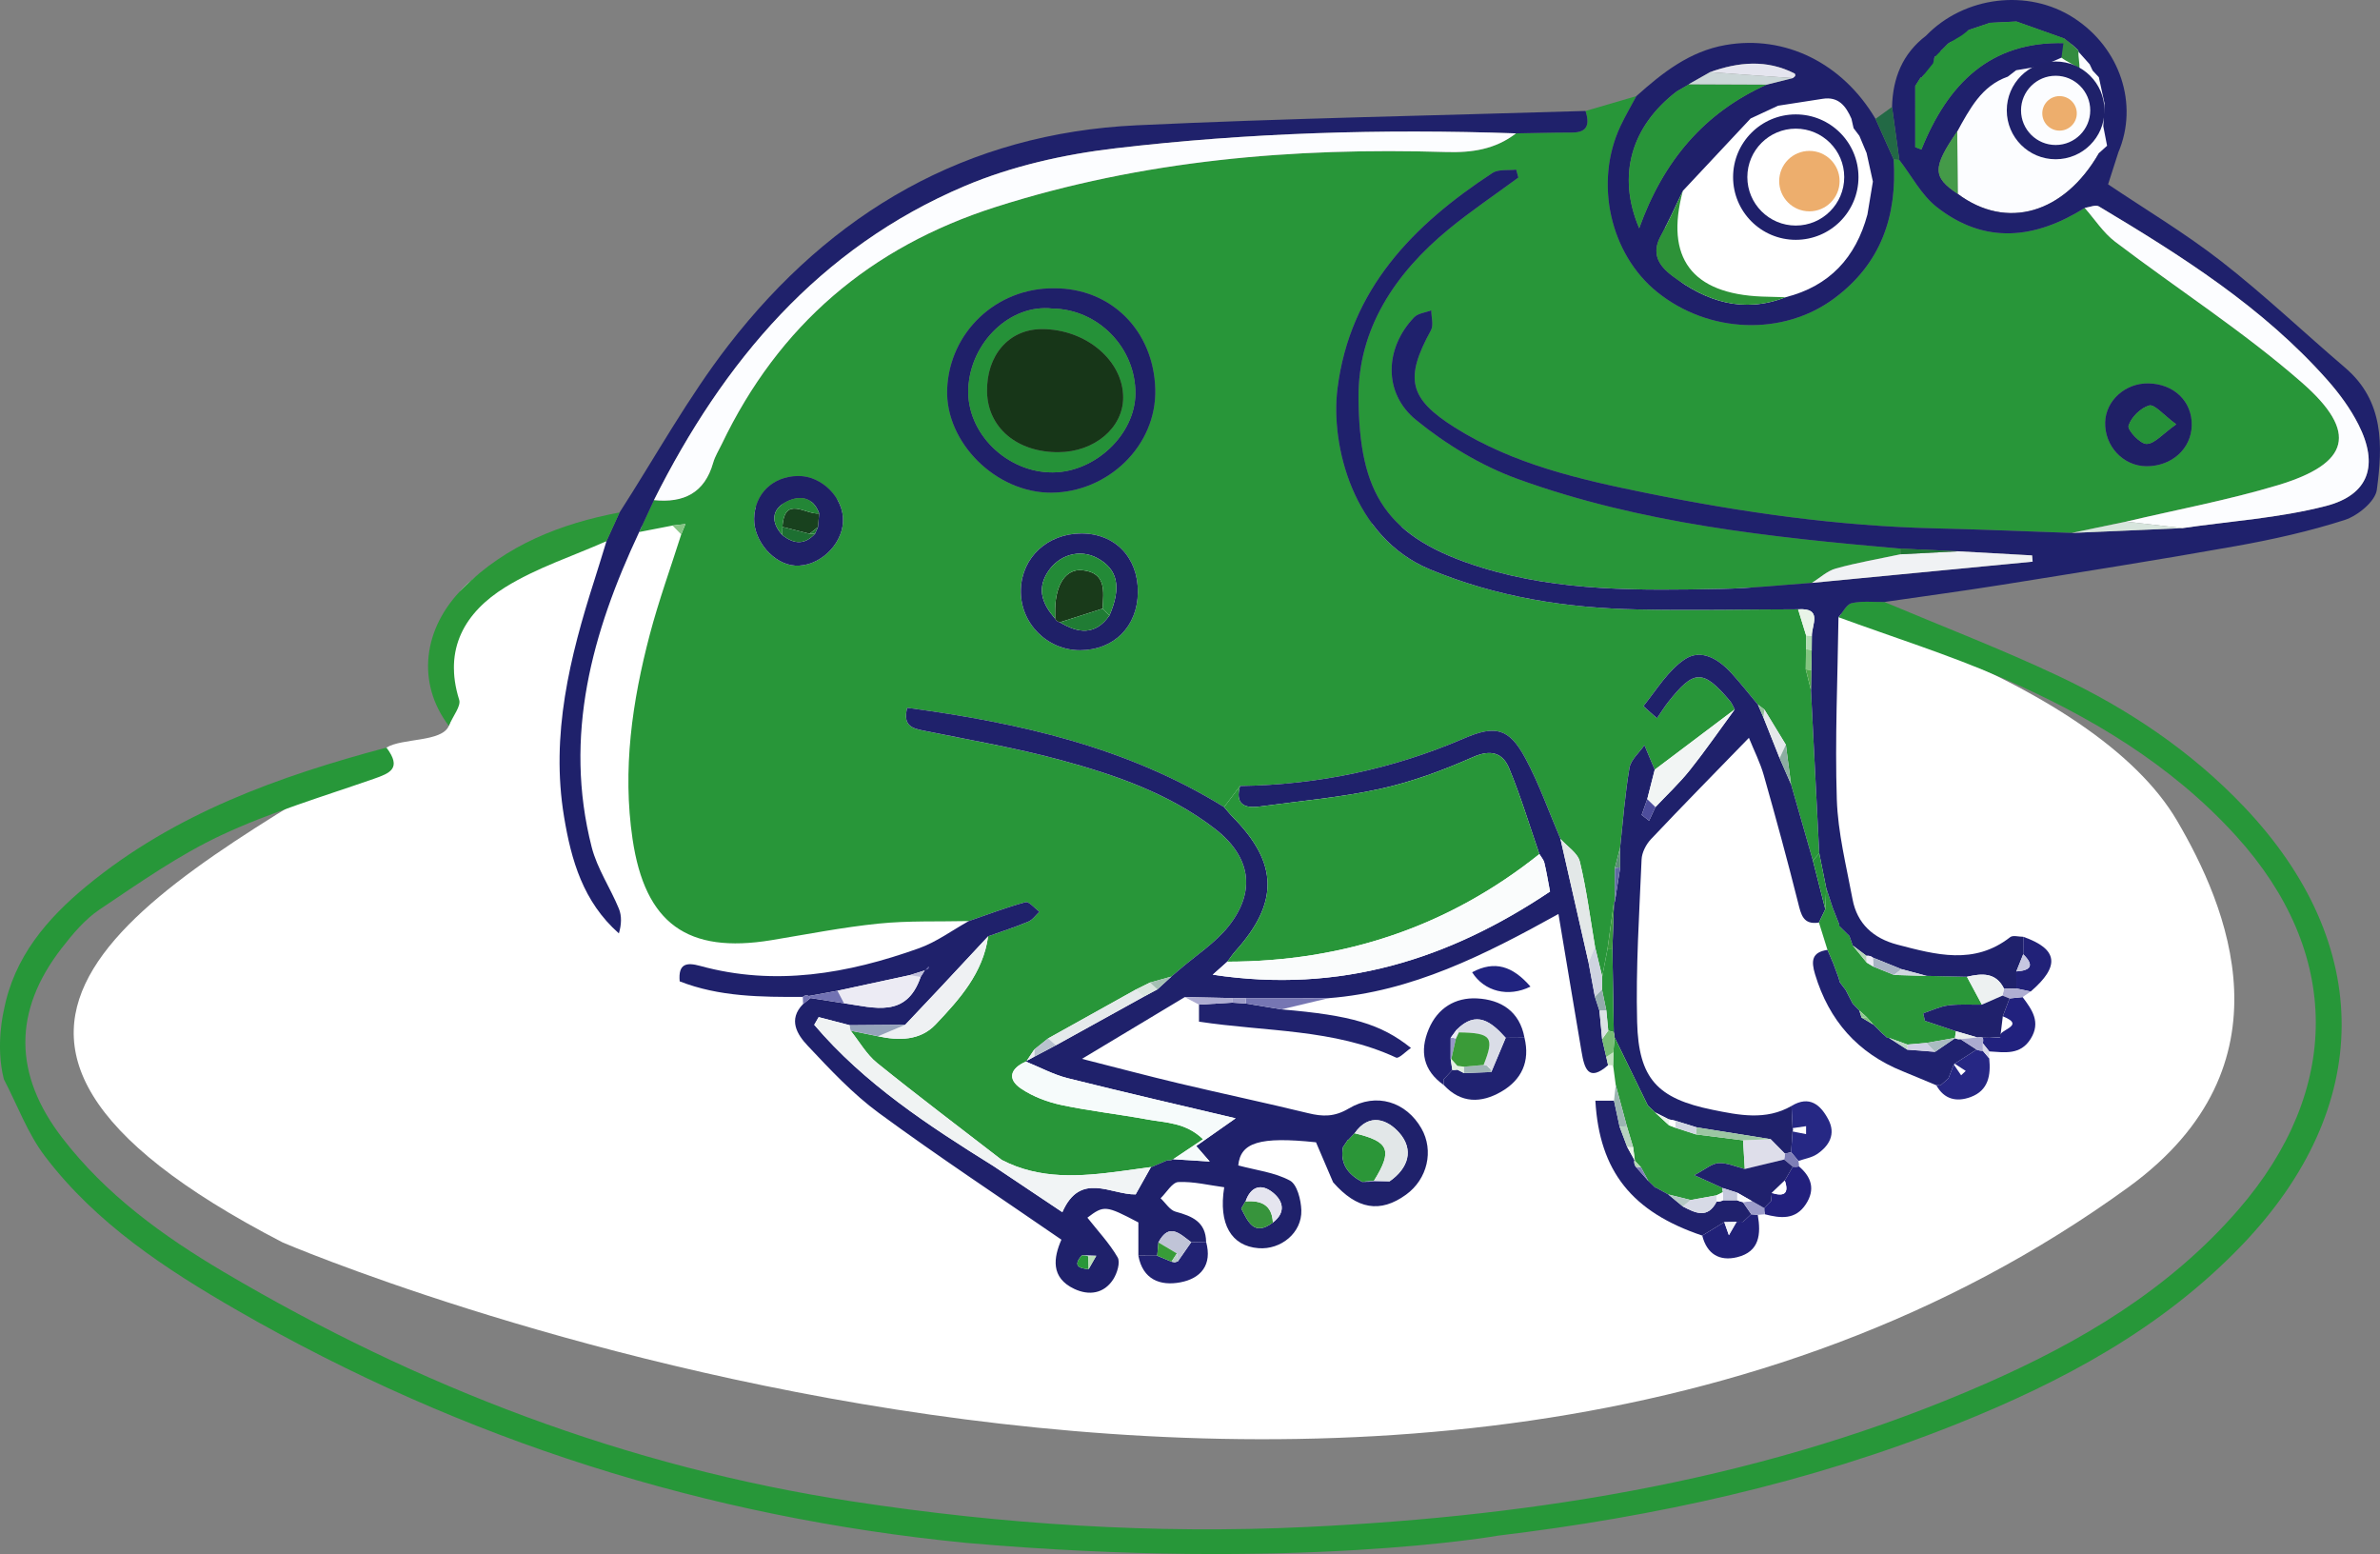 <svg xmlns="http://www.w3.org/2000/svg" id="Layer_2" viewBox="0 0 415.543 271.274"><rect x="0" y="0" width="415.543" height="271.274" fill="#808080" stroke="none"/><defs><style>.cls-1{fill:#f6f7fb;}.cls-2{fill:#f6fbfb;}.cls-3{fill:#f2f5f4;}.cls-4{fill:#f2f2f9;}.cls-5{fill:#f9fafd;}.cls-6{fill:#f0f2f4;}.cls-7{fill:#e9eeec;}.cls-8{fill:#e9f4e8;}.cls-9{fill:#e9f4ea;}.cls-10{fill:#fafcfc;}.cls-11{fill:#fcfdff;}.cls-12{fill:#e3e8e8;}.cls-13{fill:#edf1f1;}.cls-14{fill:#e2e7e8;}.cls-15{fill:#fff;}.cls-16{fill:#f0f3f3;}.cls-17{fill:#f1f4f5;}.cls-18{fill:#ececf6;}.cls-19{fill:#ecebf4;}.cls-20{fill:#e5eaeb;}.cls-21{fill:#e5e5ef;}.cls-22{fill:#e2f1e2;}.cls-23{fill:#eceff1;}.cls-24{fill:#edae6d;}.cls-25{fill:#eff1f3;}.cls-26{fill:#e4e8ea;}.cls-27{fill:#7d7eb6;}.cls-28{fill:#7f7fb7;}.cls-29{fill:#73a087;}.cls-30{fill:#9696c6;}.cls-31{fill:#96c19d;}.cls-32{fill:#a0b5b7;}.cls-33{fill:#91ca8f;}.cls-34{fill:#9ebdad;}.cls-35{fill:#93abae;}.cls-36{fill:#85a79e;}.cls-37{fill:#9cc6a2;}.cls-38{fill:#9d9cc8;}.cls-39{fill:#9d9dca;}.cls-40{fill:#b5c8c5;}.cls-41{fill:#9cb5b2;}.cls-42{fill:#8cada2;}.cls-43{fill:#92bf99;}.cls-44{fill:#b6d7b6;}.cls-45{fill:#b6d7b8;}.cls-46{fill:#b4c8c4;}.cls-47{fill:#bacec9;}.cls-48{fill:#b9c3ce;}.cls-49{fill:#b7d1c0;}.cls-50{fill:#84c481;}.cls-51{fill:#858fb4;}.cls-52{fill:#ced3e0;}.cls-53{fill:#a5c0b4;}.cls-54{fill:#a7bac0;}.cls-55{fill:#a8b3c4;}.cls-56{fill:#b1cfb8;}.cls-57{fill:#bfc3d9;}.cls-58{fill:#aabcc1;}.cls-59{fill:#b2dbb2;}.cls-60{fill:#d7e5dd;}.cls-61{fill:#d8d8e8;}.cls-62{fill:#bbdfba;}.cls-63{fill:#a4a7ca;}.cls-64{fill:#c0c4d7;}.cls-65{fill:#c0c9d5;}.cls-66{fill:#bdd6c4;}.cls-67{fill:#c0bfdb;}.cls-68{fill:#ababd0;}.cls-69{fill:#c4c8dc;}.cls-70{fill:#ccd7d8;}.cls-71{fill:#d0d7df;}.cls-72{fill:#cfcfe4;}.cls-73{fill:#c7c7e1;}.cls-74{fill:#dedeea;}.cls-75{fill:#d1d6e1;}.cls-76{fill:#c4e1c2;}.cls-77{fill:#dbe3e4;}.cls-78{fill:#dadde7;}.cls-79{fill:#afaed2;}.cls-80{fill:#d7dae6;}.cls-81{fill:#adacd1;}.cls-82{fill:#dae6df;}.cls-83{fill:#207c34;}.cls-84{fill:#18411e;}.cls-85{fill:#173618;}.cls-86{fill:#1f216a;}.cls-87{fill:#1f216b;}.cls-88{fill:#1f216c;}.cls-89{fill:#1f2069;}.cls-90{fill:#1f2066;}.cls-91{fill:#1f2067;}.cls-92{fill:#1f2068;}.cls-93{fill:#1f206a;}.cls-94{fill:#1d6f31;}.cls-95{fill:#1f7833;}.cls-96{fill:#238636;}.cls-97{fill:#22207d;}.cls-98{fill:#238a37;}.cls-99{fill:#212273;}.cls-100{fill:#21217e;}.cls-101{fill:#212178;}.cls-102{fill:#202270;}.cls-103{fill:#202271;}.cls-104{fill:#20226e;}.cls-105{fill:#20216d;}.cls-106{fill:#20216c;}.cls-107{fill:#20237f;}.cls-108{fill:#207934;}.cls-109{fill:#226945;}.cls-110{fill:#434b94;}.cls-111{fill:#414194;}.cls-112{fill:#414093;}.cls-113{fill:#193a1a;}.cls-114{fill:#348c40;}.cls-115{fill:#7272b3;}.cls-116{fill:#95a3ba;}.cls-117{fill:#449a48;}.cls-118{fill:#546097;}.cls-119{fill:#87ba90;}.cls-120{fill:#6db070;}.cls-121{fill:#87c485;}.cls-122{fill:#8895b2;}.cls-123{fill:#8080b6;}.cls-124{fill:#269338;}.cls-125{fill:#289639;}.cls-126{fill:#289539;}.cls-127{fill:#299539;}.cls-128{fill:#299739;}.cls-129{fill:#55807c;}.cls-130{fill:#2b9739;}.cls-131{fill:#2b9638;}.cls-132{fill:#2b9839;}.cls-133{fill:#279739;}.cls-134{fill:#2a9739;}.cls-135{fill:#5b8f76;}.cls-136{fill:#2d9238;}.cls-137{fill:#37943c;}.cls-138{fill:#262784;}.cls-139{fill:#262884;}.cls-140{fill:#3a3b90;}.cls-141{fill:#389c38;}.cls-142{fill:#3b3c91;}.cls-143{fill:#3a993e;}.cls-144{fill:#35368d;}.cls-145{fill:#34368d;}.cls-146{fill:#3a9b38;}.cls-147{fill:#3c3c91;}.cls-148{fill:#616aa1;}.cls-149{fill:#5eae5e;}.cls-150{fill:#7676b3;}.cls-151{fill:#76b876;}.cls-152{fill:#77bd74;}.cls-153{fill:#5d679e;}.cls-154{fill:#7780ac;}.cls-155{fill:#4ea849;}.cls-156{fill:#80be7e;}.cls-157{fill:#259138;}.cls-158{fill:#4d4d9c;}.cls-159{fill:#4da84b;}.cls-160{fill:#4e6c81;}</style></defs><g id="Layer_2-2"><g><path class="cls-11" d="M109.718,92.588s-10.895,20.064-10.386,38.223c0,0-1.525,19.992,7.793,29.819,0,0,3.033,15.913,31.986,11.758,0,0,28.329-4.643,36.63-12.097l-53.877-71.516-12.147,3.814Z"></path><g><path class="cls-15" d="M105.889,94.468s-16.701-.343-25.034,8.187c-4.726,4.838,.437,17.14-2.49,24.051-1.218,2.875-8.117,2.092-10.892,3.79-40.644,24.871-89.785,49.337-18.124,86.385,0,0,194.078,83.358,322.239-9.623,29.384-21.318,17.066-49.414,8.521-63.993-14.229-24.275-66.307-43.025-123.386-49.902-91.196-10.987-125.8-7.082-150.834,1.105Z"></path><g><path class="cls-11" d="M346.775,13.68c-4.574,4.04-2.851,5.376-5.045,9.249l.083,10.908c8.525,6.379,18.578,3.478,24.666-7.117,0,0,1.799,.21,2.475-1.629,.788-2.142,.424-6.606-.323-10.322-1.389-6.907-6.949-7.051-6.949-7.051l-12.01,3.02-2.897,2.944Z"></path><path class="cls-15" d="M327.005,38.051c-2.027,7.513-8.049,13.203-15.724,15.145-1.375-.038-5.064,.666-6.438,.612-12.262-.482-16.281-8.804-13.13-20.493,1.869-6.037,8.772-10.935,13.046-13.346,0,0,10.433-6.723,16.272-4.02,0,0,11.512,13.954,5.975,22.102Z"></path><path class="cls-133" d="M.671,188.382c2.358,4.515,4.141,9.465,7.181,13.462,8.902,11.706,21.034,19.668,33.59,26.896,39.459,22.714,81.927,36.13,127.246,40.585,57.519,5.028,92.877-1.263,92.877-1.263,27.422-3.297,54.25-9.173,79.937-19.431,18.487-7.383,35.919-16.663,49.939-31.284,23.063-24.052,23.229-52.463,.365-76.515-9.259-9.741-20.288-17.108-32.347-22.802-9.965-4.705-20.284-8.66-30.446-12.947-1.911,.029-3.883-.21-5.707,.201-.907,.204-1.546,1.601-2.306,2.459,9.464,3.467,19.116,6.5,28.348,10.499,15.359,6.654,29.666,15.12,41.07,27.683,18.492,20.371,18.483,44.377,.395,65.24-12.12,13.98-27.568,23.101-44.162,30.377-37.709,16.535-77.655,23.06-118.458,25.006-26.596,1.268-53.063-.431-79.428-4.47-39.299-6.021-75.647-19.927-109.699-40.046-10.582-6.252-20.558-13.474-28.198-23.403-8.505-11.053-8.637-22.12-.086-33.136,1.927-2.483,4.06-5.028,6.632-6.749,6.884-4.604,13.741-9.45,21.199-12.944,8.549-4.004,17.706-6.733,26.657-9.85,2.799-.975,4.948-1.804,2.203-5.453-18.811,5.014-36.963,11.509-52.272,24.096-6.975,5.735-12.754,12.468-14.527,21.763,0,0-1.516,6.084-.004,12.028"></path><path class="cls-125" d="M169.149,160.781c-5.252,.12-10.538-.086-15.749,.443-6.273,.636-12.487,1.867-18.718,2.893-14.626,2.407-22.058-2.876-24.24-17.652-1.788-12.102-.073-24.009,3.015-35.715,1.554-5.892,3.639-11.645,5.484-17.46l.732-1.811-2.252,.261c-1.939,.377-3.878,.753-5.817,1.129l2.577-5.567c5.161,.529,8.842-1.224,10.341-6.531,.318-1.125,.975-2.155,1.487-3.224,9.933-20.75,25.885-34.423,47.873-41.429,25.631-8.168,51.928-10.391,78.603-9.578,4.531,.138,8.591-.473,12.209-3.258,3.25-.053,6.501-.153,9.751-.144,2.891,.008,3.065-1.585,2.39-3.77,2.958-.864,5.916-1.727,8.874-2.591-.927,1.739-1.928,3.443-2.768,5.223-4.632,9.822-1.838,22.356,6.425,28.998,9.018,7.249,21.958,7.673,30.811,1.145,8.277-6.103,11.089-14.462,10.448-24.339,.33,.047,.66,.084,.992,.113,2.146,2.773,3.847,6.111,6.522,8.213,8.405,6.604,17.193,5.604,25.848,.162,1.753,1.985,3.237,4.324,5.305,5.896,10.842,8.243,22.393,15.652,32.61,24.59,9.927,8.685,8.361,14.144-4.21,17.92-8.675,2.606-17.634,4.271-26.466,6.356-3.17,.659-6.34,1.319-9.51,1.978-7.904-.272-15.807-.619-23.713-.799-17.055-.389-33.868-2.787-50.541-6.172-11.628-2.361-23.239-4.999-33.468-11.444-8.042-5.067-8.763-8.57-4.153-16.963,.493-.897,.06-2.301,.056-3.47-1.008,.383-2.301,.491-2.977,1.192-5.114,5.308-5.494,13.181,.298,17.911,5.245,4.283,11.385,8.006,17.736,10.31,21.532,7.811,44.18,10.178,66.843,12.172,.031,.328,.054,.656,.069,.985-3.78,.802-7.601,1.453-11.319,2.48-1.515,.418-2.805,1.652-4.197,2.515-5.284,.366-10.563,.954-15.852,1.054-14.043,.267-28.113,.496-41.759-3.712-16.82-5.187-21.415-12.965-21.547-29.653-.096-12.06,6.438-21.765,15.69-29.38,3.91-3.218,8.135-6.054,12.217-9.064l-.377-1.379c-1.393,.17-3.082-.11-4.134,.579-13.847,9.065-24.905,20.313-27.069,37.647-1.235,9.891,2.714,25.97,16.114,31.541,11.752,4.886,23.882,6.756,36.388,7.004,9.303,.185,18.613-.003,27.92-.025,.472,1.534,.944,3.068,1.416,4.602-.01,.792-.021,1.584-.031,2.376l-.038,3.521,.901,3.588c.483,9.507,.965,19.013,1.448,28.52l-1.107,1.255c-1.273-4.439-2.546-8.878-3.82-13.317-.301-2.3-.601-4.6-.902-6.9l-3.751-6.154-1.139-.856c-1.506-1.804-2.954-3.66-4.532-5.399-2.257-2.489-5.33-4.472-8.278-2.475-2.904,1.967-4.887,5.296-7.155,8.123-.039,.048,1.425,1.298,2.346,2.131,.82-1.184,1.331-2.013,1.929-2.773,4.537-5.769,6.082-5.81,10.789-.278,.369,.434,.578,1.003,.862,1.509-4.656,3.51-9.313,7.02-13.969,10.53-.599-1.424-1.199-2.848-1.798-4.271-.904,1.308-2.367,2.521-2.61,3.941-.787,4.605-1.126,9.286-1.638,13.937-.304,1.183-.608,2.366-.912,3.55-.001,1.979-.002,3.958-.004,5.936l-.147-.062c-.38,2.77-.761,5.54-1.141,8.31l-.92,4.764c-.416-1.727-.832-3.454-1.249-5.181-.843-4.967-1.475-9.984-2.653-14.87-.363-1.508-2.214-2.658-3.384-3.971-2.016-4.71-3.713-9.591-6.132-14.085-2.847-5.29-5.267-5.809-10.7-3.467-12.48,5.38-25.53,8.111-39.116,8.316-.927,1.227-1.854,2.453-2.781,3.68-16.942-10.481-35.793-14.714-55.333-17.329-.836,3.313,1.062,3.614,3.116,4.032,7.912,1.611,15.901,2.967,23.679,5.084,9.528,2.594,18.905,5.817,26.885,11.961,6.254,4.815,7.313,10.85,2.481,16.989-2.359,2.997-5.772,5.166-8.708,7.71-.451,.386-.902,.772-1.354,1.157l.028-.016-3.747,1.041c-.824,.409-1.648,.818-2.472,1.227-5.1,2.84-10.2,5.68-15.3,8.52-.805,.645-1.609,1.289-2.414,1.934-.442,.66-.885,1.321-1.327,1.981l-.148,.132c-2.694,1.184-3.332,3.047-.797,4.74,2.064,1.379,4.578,2.326,7.025,2.845,4.996,1.058,10.097,1.613,15.123,2.541,3.108,.574,6.536,.485,9.593,3.429-2.096,1.4-3.661,2.445-5.226,3.49-.308,.203-.641,.265-1.001,.183-.988,.422-1.976,.844-2.963,1.266l.091-.082c-1.751,.24-3.501,.484-5.252,.719-7.088,.951-14.139,1.502-20.808-1.966-7.273-5.625-14.617-11.162-21.769-16.936-1.845-1.49-3.086-3.725-4.604-5.618,1.595,.324,3.191,.648,4.786,.971,3.652,.793,7.372,.752,10.029-2.048,4.174-4.399,8.305-8.978,9.19-15.401,2.346-.841,4.724-1.606,7.021-2.566,.753-.314,1.295-1.131,1.933-1.719-.822-.593-1.82-1.836-2.436-1.67-3.352,.906-6.609,2.16-9.899,3.294Zm14.828-110.454c-10.031-.077-18.23,7.684-18.605,17.612-.351,9.3,8.548,18.127,18.21,18.062,9.826-.067,18.41-8.161,18.126-18.102-.292-10.25-7.798-17.659-17.731-17.572Zm14.691,53.058c.056-6.069-3.973-10.262-9.858-10.261-5.895,.002-10.383,4.145-10.571,9.759-.194,5.803,4.518,10.635,10.355,10.617,5.909-.018,10.018-4.145,10.073-10.116Zm-66.995-12.843c-.067,3.932,3.431,7.949,7.13,8.187,4.088,.263,8.186-3.478,8.384-7.654,.196-4.133-3.688-8.063-7.892-7.986-4.421,.081-7.547,3.138-7.621,7.453Zm243.096-9.157c4.422,.018,7.823-3.051,7.906-7.133,.085-4.186-3.112-7.266-7.607-7.328-3.997-.056-7.385,2.987-7.508,6.742-.138,4.198,3.135,7.703,7.21,7.719Z"></path><path class="cls-87" d="M203.83,202.536c.36,.082,.694,.021,1.001-.183,2.127,.134,4.254,.268,6.381,.401-.787-.902-1.573-1.805-2.36-2.707l6.886-4.836c-8.669-2.054-19.005-4.424-29.29-6.996-2.53-.632-4.894-1.921-7.335-2.908l.149-.133c.439-.239,.877-.477,1.315-.715,1.259-.666,2.519-1.331,3.778-1.997,5.109-2.825,10.218-5.649,15.327-8.474,.8-.428,1.601-.857,2.401-1.285,.813-.744,1.625-1.488,2.438-2.231l-.028,.016c.451-.386,.902-.772,1.354-1.157,2.936-2.544,6.349-4.713,8.708-7.71,4.832-6.138,3.773-12.173-2.481-16.989-7.98-6.144-17.357-9.368-26.885-11.961-7.778-2.117-15.767-3.473-23.679-5.084-2.054-.418-3.952-.719-3.116-4.032,19.539,2.616,38.391,6.848,55.333,17.329,.509,.585,.987,1.199,1.531,1.749,7.945,8.048,8.072,14.931,.435,23.406-.513,.569-.935,1.22-1.4,1.832-.662,.59-1.325,1.181-2.55,2.272,22.301,3.36,41.252-2.704,58.887-14.516-.375-1.954-.62-3.505-.991-5.026-.132-.543-.567-1.012-.864-1.515-1.734-5-3.258-10.088-5.286-14.967-1.104-2.656-3.122-3.369-6.292-1.967-5.21,2.306-10.657,4.331-16.208,5.551-6.914,1.52-14.032,2.122-21.067,3.084-2.733,.374-4.3-.469-3.416-3.584,13.586-.204,26.636-2.935,39.116-8.316,5.434-2.342,7.853-1.824,10.7,3.467,2.419,4.494,4.116,9.376,6.132,14.085,1.634,7.19,3.268,14.38,4.903,21.57,.37,1.994,.74,3.989,1.11,5.983l.797,2.444,.465,4.955c.24,1.038,.481,2.075,.721,3.112l.32,1.434c-3.475,3.054-4.152,.489-4.631-2.33-1.324-7.788-2.616-15.582-4.037-24.061-12.93,7.169-25.599,13.569-40.12,14.69-4.832-.004-9.664-.007-14.496-.012-.78-.002-1.561-.002-2.342-.003-2.761-.057-5.522-.114-8.283-.171-5.708,3.428-11.415,6.857-17.953,10.784,6.104,1.548,11.54,2.999,17.012,4.297,7.473,1.773,14.99,3.359,22.451,5.177,2.558,.623,4.604,.688,7.127-.812,4.825-2.868,10.029-1.145,12.676,3.481,2.215,3.87,1.061,8.85-2.678,11.559-4.518,3.274-8.579,2.586-12.739-2.157l.541-.887c-.181,.295-.362,.591-.542,.886-.958-2.239-1.915-4.478-2.985-6.98-9.849-1.042-13.188,.036-13.575,4.04,3.127,.839,6.36,1.207,9.018,2.639,1.265,.681,1.938,3.374,1.996,5.184,.126,3.923-3.552,6.932-7.498,6.62-4.697-.371-7.012-4.171-5.966-10.636-2.68-.356-5.361-1.031-8.005-.908-1.076,.05-2.071,1.836-3.103,2.832,.865,.809,1.608,2.068,2.618,2.341,2.878,.778,5.27,1.767,5.328,5.271-.867,.02-1.735,.04-2.602,.059-1.917-1.403-3.84-3.54-5.723,.039l-.209,2.321-3.293-.016v-5.798c-5.693-2.992-6.011-3.02-8.901-.83,1.804,2.288,3.83,4.439,5.278,6.925,.504,.865-.083,2.777-.762,3.832-1.639,2.549-4.281,2.866-6.81,1.674-4.186-1.972-3.599-5.496-2.242-8.591-10.886-7.504-21.573-14.553-31.879-22.12-4.561-3.349-8.515-7.592-12.418-11.736-1.824-1.936-3.488-4.539-.804-7.279l1.309-1.045c1.947,.305,3.895,.609,5.842,.914,5.242,.744,10.892,2.672,13.372-4.597,.255-.407,.509-.814,.764-1.221,.181-.063,.388-.092,.533-.203,.085-.065,.07-.26,.1-.396l-.586,.649-2.716,.856-12.621,2.727-4.997,.916c-.387-.189-.738-.136-1.051,.159-7.287,.023-14.566-.003-21.5-2.718-.275-3.116,1.203-3.348,3.576-2.696,13.095,3.6,25.781,1.362,38.202-3.078,3.075-1.099,5.813-3.141,8.705-4.75,3.29-1.134,6.548-2.388,9.899-3.294,.616-.167,1.614,1.077,2.436,1.67-.638,.587-1.181,1.404-1.933,1.719-2.297,.959-4.675,1.725-7.021,2.566-2.866,3.073-5.727,6.151-8.601,9.218-1.954,2.085-3.924,4.155-5.887,6.231-3.222,.025-6.444,.051-9.666,.076-1.813-.472-3.626-.944-5.439-1.416l-.774,1.341c8.747,10.281,19.957,17.599,31.35,24.697,3.855,2.579,7.71,5.159,11.968,8.007,3.141-7.179,8.48-3.018,12.8-3.102,.973-1.736,1.825-3.255,2.677-4.774l-.091,.082c.988-.422,1.976-.844,2.963-1.266Zm31.536-3.5l-.006-.091-.876,1.302c-.543,2.93,.914,4.761,3.341,6.06l4.798-.096c3.284-2.292,4.288-5.511,1.693-8.463-2.035-2.315-5.241-3.596-7.8,.072l.065-.075-1.215,1.291Zm-43.957,20.171l-2.509-.075c-1.577,1.762-.608,2.283,1.177,2.407,.444-.777,.889-1.554,1.333-2.332Zm26.085-9.559l-.773,1.314c1.195,2.272,2.221,4.926,5.524,2.44,2.282-1.73,1.829-3.736,.016-5.214-2.01-1.638-3.874-1.125-4.783,1.531l.017-.071Z"></path><path class="cls-87" d="M114.18,87.301l-2.577,5.567c-8.234,17.516-13.254,35.566-8.297,55.003,.954,3.741,3.26,7.124,4.75,10.752,.518,1.262,.457,2.762-0,4.311-6.245-5.516-8.315-12.764-9.574-20.358-2.372-14.304,1.004-27.883,5.307-41.339,.719-2.25,1.401-4.512,2.1-6.769,.761-1.671,1.522-3.343,2.284-5.014,6.298-9.771,11.933-20.054,19.024-29.213,17.962-23.199,41.523-36.979,71.28-38.372,26.101-1.222,52.237-1.697,78.357-2.503,.675,2.185,.501,3.779-2.39,3.77-3.25-.009-6.501,.091-9.751,.144-23.39-.809-46.759-.12-69.98,2.613-8.921,1.05-18.06,3.099-26.294,6.59-25.425,10.779-42.13,30.647-54.239,54.818Z"></path><path class="cls-93" d="M330.623,27.803c.641,9.877-2.17,18.236-10.448,24.339-8.854,6.528-21.793,6.104-30.811-1.145-8.263-6.642-11.057-19.177-6.425-28.998,.84-1.78,1.841-3.484,2.768-5.223,4.553-4.08,9.293-7.822,15.569-8.918,10.36-1.811,20.417,3.128,26.186,12.891l3.161,7.054Zm-4.733-1.124l-1.243-2.964-1.015-1.343-.375-1.654c-.963-2.191-2.248-3.917-5.035-3.469-2.59,.401-5.179,.802-7.769,1.203-1.599,.742-3.197,1.485-4.796,2.227-3.945,4.212-7.889,8.424-11.834,12.635-1.262,2.602-2.414,5.265-3.816,7.789-1.725,3.104-.483,5.198,1.983,7.059,5.978,4.512,12.407,6.578,19.771,3.723,7.675-1.942,12.262-6.929,14.289-14.442,.318-1.917,.636-3.833,.954-5.75l-1.124-5.097,.009,.083Zm-31.005-11.962l-2.12,1.232c-7.944,6.082-10.491,14.666-6.565,23.894,4.168-11.667,11.293-20.157,22.282-25.076,1.506-.376,3.012-.752,4.519-1.129,.149-.127,.343-.23,.431-.39,.054-.097-.01-.373-.098-.418-4.88-2.49-9.814-2.015-14.766-.239l-3.734,2.12,.052,.005Z"></path><path class="cls-87" d="M312.71,136.901c1.273,4.439,2.546,8.878,3.82,13.317,.721,2.833,1.441,5.667,2.162,8.5-.37,.775-.74,1.55-1.111,2.325-2.762,.433-3.114-1.379-3.643-3.488-1.87-7.448-3.893-14.86-5.991-22.248-.626-2.203-1.689-4.283-2.589-6.511-5.89,6.064-11.558,11.819-17.103,17.691-.859,.91-1.588,2.334-1.639,3.552-.398,9.46-1.023,18.938-.776,28.389,.259,9.893,3.55,13.34,13.172,15.297,4.603,.936,9.309,1.906,13.785-.673,.063,1.294,.125,2.587,.188,3.881,.108,.193,.105,.384-.008,.574-.083,1.204-.166,2.409-.25,3.614-.364,.107-.734,.187-1.11,.239-.826-.836-1.651-1.671-2.477-2.507l-12.895-2.06c-1.244-.385-2.488-.769-3.732-1.153-.378-.081-.757-.162-1.135-.243-.812-.411-1.625-.822-2.437-1.233l.127,.091-1.363-1.278c-1.936-3.968-3.873-7.935-5.809-11.903,.011-.31-.035-.611-.136-.903-.08-4.818-.159-9.636-.239-14.453l.281-8.326,.147,.062c.313-2.018,.627-4.037,.94-6.055-.008-1.144-.016-2.287-.024-3.431,.512-4.652,.851-9.333,1.638-13.937,.243-1.421,1.706-2.633,2.61-3.941,.599,1.424,1.199,2.848,1.798,4.271-.436,1.714-.872,3.429-1.308,5.143l-.973,2.751,1.298,1.011c.368-.793,.736-1.586,1.105-2.38,2.016-2.143,4.185-4.166,6.013-6.459,2.737-3.433,5.235-7.055,7.834-10.597-.284-.506-.493-1.075-.862-1.509-4.707-5.532-6.252-5.492-10.789,.278-.598,.76-1.11,1.589-1.929,2.773-.922-.833-2.385-2.083-2.346-2.131,2.268-2.827,4.252-6.156,7.155-8.123,2.948-1.997,6.021-.014,8.278,2.475,1.577,1.739,3.026,3.595,4.532,5.399,.319,.736,.638,1.472,.957,2.208,.947,2.381,1.893,4.762,2.84,7.143l1.994,4.56Z"></path><path class="cls-134" d="M317.581,161.043c.37-.775,.74-1.55,1.111-2.325l.156-3.731c.379,1.158,.759,2.316,1.138,3.473,.383,.971,.765,1.943,1.147,2.914l-.008,.259c.592,.582,1.183,1.163,1.775,1.745,.195,.556,.39,1.111,.585,1.667,.812,.994,1.624,1.988,2.436,2.981l1.152,.697c1.207,.488,2.413,.976,3.62,1.464,1.904,.054,3.808,.108,5.712,.162l7.018,.153c.872,1.624,1.744,3.248,2.615,4.873-1.961,.024-3.945-.126-5.875,.129-1.492,.197-2.917,.902-4.372,1.381l.299,1.31c1.803,.604,3.606,1.208,5.409,1.811l-.172,1.208,.115-.056-5.099,.896-3.317,.285c-1.077-.391-2.153-.782-3.23-1.173l-.276,.006-1.322-1.197,.091,.053-1.259-1.238,.063,.063c-.393-.434-.786-.869-1.178-1.304l-1.274-1.154,.078,.082c-.418-.434-.836-.867-1.254-1.301l.058,.105-1.277-2.475,.072,.104c-.363-.482-.726-.965-1.089-1.447-.083-.257-.154-.517-.212-.781l-.931-2.51c-.338-.788-.676-1.575-1.014-2.363-.496-1.589-.992-3.179-1.488-4.769Z"></path><path class="cls-132" d="M108.173,89.454c-.761,1.671-1.522,3.343-2.284,5.014-5.919,2.627-12.212,4.653-17.663,8.032-7.054,4.372-10.843,10.777-8.053,19.661,.345,1.099-1.047,2.743-1.808,4.544-5.692-7.484-4.551-17.037,2.49-24.051,7.551-7.521,17.023-11.252,27.317-13.201Z"></path><path class="cls-130" d="M281.896,181.073c1.936,3.968,3.873,7.935,5.811,11.903,.455,.426,.908,.852,1.361,1.277l-.127-.091c.816,.753,1.633,1.506,2.449,2.258l1.116,.431c1.196,.389,2.391,.777,3.587,1.166l8.242,1.036,.3,5.008c-1.522-.379-3.063-1.108-4.56-1.027-1.202,.065-2.35,1.11-4.25,2.099,2.467,1.117,3.705,1.679,4.944,2.24-.055,.248-.038,.491,.053,.729-.37,.186-.74,.371-1.109,.557l-4.522,.815-3.912-.969,.091,.05c-.783-.432-1.567-.865-2.351-1.297l.022,.093-1.291-1.262,.063,.087-1.306-2.414-1.15-1.237,.089,.107c-.101-.793-.202-1.586-.303-2.379-.366-1.218-.733-2.436-1.099-3.655-.647-2.404-1.295-4.807-1.943-7.211-.15-1.135-.3-2.269-.449-3.403,.013-.769,.026-1.539,.039-2.308l.204-2.603Z"></path><g><path class="cls-88" d="M409.459,64.189c-7.217-6.153-14.107-12.713-21.578-18.535-6.371-4.965-13.362-9.135-19.812-13.477,.62-1.931,1.205-3.757,1.791-5.583,3.578-8.393,.317-18.226-7.784-23.468-7.971-5.157-19.122-3.809-25.808,3.122-4.102,3.126-5.798,7.396-5.921,12.414,.423,3.084,.845,6.169,1.268,9.253,2.147,2.773,3.847,6.111,6.522,8.213,8.405,6.604,17.193,5.604,25.848,.162,.836-.106,1.905-.601,2.473-.261,14.431,8.633,28.642,17.593,39.924,30.337,2.073,2.341,3.983,4.951,5.393,7.729,3.578,7.053,1.887,12.282-5.693,14.236-8.143,2.099-16.688,2.641-25.058,3.863-6.437,.279-12.873,.559-19.31,.838-7.904-.272-15.807-.619-23.714-.799-17.055-.389-33.868-2.787-50.54-6.172-11.628-2.361-23.238-4.999-33.468-11.444-8.042-5.067-8.763-8.57-4.153-16.963,.493-.897,.06-2.301,.056-3.47-1.008,.383-2.301,.491-2.977,1.192-5.114,5.308-5.494,13.181,.298,17.911,5.245,4.283,11.385,8.006,17.736,10.31,21.532,7.81,44.18,10.178,66.843,12.171,3.353,.155,6.706,.309,10.059,.464,4.316,.24,8.632,.48,12.948,.72,.031,.364,.061,.728,.092,1.092-12.848,1.235-25.697,2.469-38.545,3.704-5.284,.366-10.563,.954-15.852,1.054-14.043,.267-28.113,.496-41.759-3.712-16.82-5.187-21.415-12.965-21.547-29.653-.096-12.06,6.438-21.765,15.69-29.38,3.91-3.218,8.135-6.054,12.217-9.064-.126-.46-.251-.919-.377-1.379-1.393,.17-3.082-.11-4.134,.579-13.847,9.065-24.905,20.313-27.069,37.647-1.235,9.891,2.714,25.97,16.114,31.541,11.752,4.886,23.882,6.756,36.388,7.004,9.303,.185,18.613-.003,27.92-.025,4.393-.275,2.347,2.742,2.402,4.685-.006,.801-.013,1.602-.02,2.403l-.073,3.57c-.02,1.143-.041,2.285-.061,3.427,.483,9.507,.965,19.013,1.448,28.52,.403,2.008,.807,4.016,1.21,6.024,.379,1.158,.759,2.316,1.138,3.473,.383,.971,.765,1.943,1.147,2.914l-.008,.259c.592,.582,1.183,1.163,1.775,1.745,.195,.556,.39,1.111,.585,1.667,.799,.601,1.599,1.202,2.398,1.802,.418-.053,.792,.051,1.122,.312,1.662,.672,3.323,1.344,4.984,2.017,1.472,.391,2.943,.782,4.415,1.173l7.018,.153c2.573-.584,5.038-.835,6.482,2.083,.716-.014,1.432-.029,2.147-.043-.001-.991-.002-1.982-.004-2.972,.401-.998,.802-1.996,1.202-2.994,.002-1.018,.004-2.035,.006-3.053-.772,.005-1.798-.313-2.279,.064-6.297,4.925-13,3.059-19.702,1.306-4.171-1.091-7.021-3.627-7.824-7.933-1.079-5.786-2.558-11.595-2.745-17.43-.339-10.583,.149-21.192,.292-31.79,.76-.858,1.398-2.254,2.306-2.459,1.825-.411,3.796-.172,5.707-.201,6.856-.997,13.725-1.913,20.565-3.008,13.619-2.18,27.247-4.326,40.823-6.752,6.398-1.143,12.792-2.569,18.968-4.552,2.284-.733,5.351-3.241,5.623-5.266,1.031-7.66,1.308-15.484-5.531-21.315Zm-42.981-37.47c-6.088,10.595-16.14,13.496-24.666,7.117-4.416-2.934-4.429-4.573-.083-10.908,2.194-3.873,4.194-7.926,8.829-9.548,.487-.374,.973-.747,1.46-1.121,1.546-.256,3.093-.511,4.639-.767,1.156-.505,2.313-1.011,3.469-1.516l.325-2.448c-13.028-.359-20.397,7.164-24.978,18.568l-1.076-.413V15.012c.321-.508,.642-1.017,.963-1.525l.088,.126c.441-.831,1.735-1.204,2.176-2.034,.347-.402-.158-1.262,.189-1.665l-.071,.094c-.016-.387,.914-.04,.983-.42h0c.397-.042-.109-.815,.288-.857,.367-.37,.734-.741,1.101-1.111,.823-.679,1.727-.397,2.55-1.082,.389-.122,.704-1.117,1.086-1.314,1.208-.406,2.415-.811,3.622-1.217l-.093-.017,4.781-.237c2.783,.988,5.567,1.975,8.35,2.963,.423,.333,.846,.666,1.269,.999,.39,.352,.779,.703,1.169,1.055l.051,.26c.651,.73,1.301,1.459,1.952,2.189,.174,.367,.348,.735,.522,1.102,.361,.387,.722,.774,1.083,1.161,.328,1.51,.655,3.02,.983,4.53-.068,1.347-.137,2.694-.205,4.041,.219,1.131,.439,2.262,.658,3.393-.472,.424-.944,.848-1.415,1.272Z"></path><path class="cls-88" d="M339.018,8.73l-.003,0-.084,.085,.087-.086Z"></path></g><path class="cls-102" d="M319.069,165.812c.338,.788,.676,1.575,1.014,2.363l.931,2.51c.058,.264,.129,.524,.212,.781,.363,.482,.726,.965,1.089,1.447l-.072-.104,1.277,2.475-.058-.105c.418,.434,.836,.867,1.254,1.301l-.078-.082c.127,.407,.255,.813,.382,1.22,.69,.413,1.38,.825,2.07,1.238l-.063-.063,1.259,1.238-.091-.053c.441,.399,.881,.798,1.322,1.197l.276-.006c1.072,.687,2.145,1.373,3.217,2.06,1.618,.124,3.236,.249,4.854,.374l3.575-2.442-.115,.056c.303,.167,.626,.224,.969,.172,.94,.609,1.881,1.217,2.821,1.826-1.28,.822-2.56,1.643-3.84,2.465l-.146,.146c-.315,.808-.629,1.617-.944,2.425-.471,.411-.941,.823-1.412,1.235-.226-.073-.456-.086-.689-.038-1.969-.82-3.932-1.655-5.908-2.456-7.835-3.172-12.83-8.843-15.268-16.918-.707-2.343-.581-3.857,2.161-4.26Z"></path><path class="cls-104" d="M223.73,176.2c12.159,1.022,17.37,2.532,22.623,6.733-.953,.643-2.12,1.904-2.596,1.683-10.887-5.058-22.787-4.501-34.417-6.276v-2.97c1.934-.116,3.869-.232,5.803-.347,.795,.05,1.589,.1,2.384,.15,2.067,.342,4.135,.685,6.202,1.027Z"></path><path class="cls-105" d="M297.209,215.683c-12.248-4.115-17.956-11.215-18.66-23.549h3.255c.326,1.517,.652,3.033,.978,4.55,.441,1.175,.882,2.351,1.323,3.526,.448,.807,.895,1.615,1.343,2.422l-.089-.107c-.076,.412,.003,.792,.238,1.139,.74,.837,1.479,1.675,2.219,2.512l-.063-.087c.43,.42,.86,.841,1.291,1.261l-.022-.093c.783,.432,1.567,.865,2.351,1.297l-.091-.05,2.534,2.09c2.169,1.133,4.334,2.229,5.906-.837,.396,.025,.771-.054,1.125-.235l2.476-.002c.314,.149,.641,.258,.983,.325,.491,.707,.983,1.414,1.474,2.121l-.126,.082-1.31,1.229c-.378-.042-.756-.039-1.134,.009-.718,.014-1.436,.029-2.154,.043-1.281,.784-2.562,1.568-3.843,2.353Z"></path><path class="cls-99" d="M252.094,189.418c-3.595-2.535-4.266-5.907-2.633-9.79,1.544-3.671,4.642-5.539,8.416-5.346,4.184,.214,7.459,2.248,8.292,6.859-1.092,.008-2.184,.016-3.276,.024-2.495-2.774-5.09-4.923-8.599-1.377-.335,.457-.671,.913-1.007,1.368-.003,1.205-.005,2.409-.008,3.613,.096,.666,.192,1.333,.288,2l-.279,.324-1.245,1.355c.029,.323,.046,.647,.052,.972Z"></path><path class="cls-103" d="M252.094,189.418c-.005-.325-.022-.648-.052-.972l1.245-1.355,.279-.324,.448,.001,.446-.041,1.155,.595c1.589-.062,3.178-.125,4.767-.188,.837-1.991,1.674-3.981,2.511-5.972,1.092-.008,2.184-.016,3.276-.024,1.011,4.149-.497,7.364-4.042,9.419-3.482,2.019-7.016,2.101-10.033-1.141Z"></path><path class="cls-139" d="M312.727,201.12c.083-1.204,.166-2.409,.25-3.614l2.357,.471c.002-.464,.004-.928,.006-1.393-.785,.116-1.57,.231-2.355,.347-.062-1.294-.125-2.587-.188-3.881,3.149-1.896,5.09-.177,6.442,2.398,1.319,2.512,.154,4.572-1.988,6.013-.929,.625-2.157,.808-3.25,1.192-.425-.511-.849-1.022-1.274-1.534Z"></path><path class="cls-99" d="M198.755,219.186c1.098,.005,2.196,.011,3.294,.017,.831,.346,1.661,.692,2.492,1.038l.563,.118,.55-.17c.776-1.115,1.552-2.231,2.328-3.346,.867-.02,1.735-.04,2.602-.059,1.105,4.007-.909,6.386-4.498,7.061-3.519,.662-6.559-.487-7.33-4.657Z"></path><path class="cls-100" d="M353.143,174.054c1.643,2.197,3.223,4.365,1.411,7.277-1.797,2.889-4.547,2.368-7.229,2.205-.377-.477-.755-.955-1.132-1.431,.086-.321,.089-.644,.009-.967,.373-.004,.745,.004,1.118,.026l1.933-.019c-.913-1.369,4.843-1.966,.434-3.74,.392-1.039,.784-2.079,1.177-3.118l2.28-.232Z"></path><path class="cls-138" d="M340.186,188.249c.315-.808,.629-1.617,.944-2.425l1.278,1.879,.809-.763c-.647-.42-1.294-.841-1.941-1.261,1.28-.822,2.56-1.643,3.839-2.464,.344,.15,.704,.219,1.08,.209,.373,.443,.745,.885,1.118,1.328,.299,2.916-.115,5.594-3.245,6.75-2.413,.89-4.615,.445-5.983-2.055,.233-.048,.463-.035,.689,.038,.471-.411,.941-.823,1.412-1.235Z"></path><path class="cls-101" d="M303.206,213.287c.378-.048,.756-.051,1.134-.009l1.31-1.229,.124-.081c.376,.028,.753,.061,1.129,.101,.574,3.329,.347,6.419-3.598,7.386-3.082,.755-5.285-.547-6.097-3.772,1.281-.784,2.562-1.568,3.843-2.353,.269,.761,.538,1.523,.808,2.284l1.346-2.328Z"></path><path class="cls-97" d="M314.11,203.619c2.18,1.861,2.855,4.017,1.205,6.561-1.821,2.808-4.456,2.487-7.171,1.784-.084-.356-.121-.717-.11-1.082l.006-.034,1.191-1.206c.041-.467,.081-.934,.122-1.401,2.085,.655,3.071,.17,2.268-2.176,.468-.803,.935-1.607,1.403-2.41l.544,.023,.541-.06Z"></path><path class="cls-107" d="M267.22,172.218c-3.871,1.929-8.073,.861-10.19-2.499,3.957-2.109,7.068-1.082,10.19,2.499Z"></path><path class="cls-101" d="M353.25,166.577c.002-1.018,.004-2.035,.006-3.053,6.08,2.135,6.482,5.106,1.296,9.558-.833-.18-1.667-.359-2.5-.539-.001-.991-.002-1.981-.004-2.972,2.502-.156,3.212-1.03,1.202-2.994Z"></path><path class="cls-150" d="M223.73,176.2c-2.067-.342-4.135-.685-6.202-1.026,.004-.316-.011-.632-.042-.947,4.832,.004,9.664,.007,14.496,.011-2.751,.654-5.502,1.308-8.252,1.962Z"></path><path class="cls-109" d="M330.623,27.803l-3.161-7.054c.962-.695,1.923-1.391,2.885-2.086l1.268,9.253c-.332-.029-.662-.066-.992-.113Z"></path><path class="cls-41" d="M282.781,196.685c-.326-1.517-.652-3.033-.978-4.55l.299-2.747c.647,2.404,1.295,4.807,1.943,7.211l-1.264,.085Z"></path><path class="cls-81" d="M215.143,175.023c-1.934,.116-3.869,.232-5.803,.347l-2.478-1.318c2.761,.057,5.522,.114,8.283,.17,.016,.267,.016,.533-.001,.8Z"></path><path class="cls-39" d="M308.034,210.883c-.01,.366,.026,.726,.11,1.082-.413,.035-.827,.07-1.241,.105-.377-.04-.754-.072-1.129-.101-.489-.709-.981-1.416-1.472-2.123,.534-.059,1.067-.118,1.601-.176l2.131,1.213Z"></path><path class="cls-79" d="M352.051,172.542c.833,.18,1.667,.359,2.5,.539-.469,.324-.939,.648-1.409,.972l-2.28,.232-1.235-.49,.276-1.211c.716-.014,1.431-.029,2.147-.043Z"></path><path class="cls-28" d="M314.11,203.619l-.541,.06-.544-.023-1.517-1.25c.068-.346,.105-.695,.11-1.047,.376-.052,.746-.132,1.11-.239,.424,.511,.849,1.022,1.274,1.534,.066,.319,.102,.64,.11,.965Z"></path><path class="cls-121" d="M117.42,91.739l2.252-.261-.732,1.811-1.52-1.55Z"></path><path class="cls-76" d="M281.692,183.676c-.013,.769-.026,1.539-.039,2.308-.293-.043-.587-.057-.883-.045-.106-.478-.213-.956-.32-1.434,.414-.276,.828-.553,1.242-.829Z"></path><path class="cls-61" d="M347.313,184.75c-.373-.443-.745-.885-1.118-1.328-.001-.439-.002-.879-.003-1.318l1.132,1.432-.012,1.214Z"></path><path class="cls-115" d="M140.166,174.023c.314-.294,.664-.347,1.051-.159l.309,.355-1.309,1.045-.051-1.242Z"></path><path class="cls-125" d="M216.506,137.205c-.884,3.116,.683,3.958,3.416,3.584,7.035-.962,14.153-1.563,21.067-3.084,5.551-1.221,10.998-3.246,16.208-5.551,3.17-1.403,5.188-.69,6.292,1.967,2.028,4.879,3.552,9.966,5.286,14.967-15.929,12.715-34.164,18.764-54.483,18.784,.464-.613,.887-1.263,1.4-1.832,7.637-8.475,7.51-15.357-.435-23.406-.543-.55-1.022-1.165-1.531-1.749,.927-1.227,1.854-2.453,2.781-3.68Z"></path><path class="cls-11" d="M114.18,87.301c12.109-24.171,28.814-44.039,54.239-54.818,8.233-3.49,17.373-5.54,26.294-6.59,23.221-2.733,46.59-3.423,69.98-2.613-3.618,2.785-7.678,3.396-12.209,3.258-26.675-.813-52.972,1.41-78.603,9.578-21.988,7.007-37.94,20.679-47.873,41.429-.512,1.069-1.169,2.099-1.487,3.224-1.499,5.307-5.18,7.061-10.341,6.531Z"></path><path class="cls-11" d="M363.985,36.29c.836-.106,1.905-.601,2.473-.261,14.431,8.633,28.642,17.593,39.924,30.337,2.073,2.341,3.983,4.952,5.393,7.729,3.578,7.053,1.887,12.282-5.693,14.236-8.143,2.099-16.688,2.641-25.058,3.863-3.267-.38-6.533-.76-9.8-1.141,8.832-2.085,17.791-3.75,26.466-6.356,12.571-3.776,14.137-9.235,4.21-17.92-10.217-8.939-21.768-16.348-32.61-24.59-2.068-1.572-3.552-3.911-5.305-5.896Z"></path><path class="cls-89" d="M183.978,50.327c9.933-.086,17.439,7.322,17.731,17.572,.283,9.941-8.3,18.035-18.126,18.102-9.662,.065-18.562-8.762-18.21-18.062,.375-9.928,8.574-17.689,18.605-17.612Zm-.234,3.535c-7.39-.832-14.308,5.922-14.678,13.921-.365,7.88,6.803,14.722,14.724,14.681,7.444-.038,14.386-6.637,14.45-13.736,.072-8.012-6.507-14.76-14.495-14.867Z"></path><path class="cls-92" d="M198.669,103.385c-.055,5.971-4.165,10.098-10.073,10.116-5.837,.017-10.55-4.814-10.355-10.617,.188-5.614,4.676-9.758,10.571-9.759,5.885-.002,9.914,4.192,9.858,10.261Zm-4.964,4.06c2.127-4.951,1.463-8.088-2.125-10.027-3.063-1.655-6.767-.589-8.718,2.55-1.901,3.058-.712,5.624,1.358,8.027,.183,.344,.461,.555,.834,.633,3.204,1.947,6.191,2.307,8.65-1.183Z"></path><path class="cls-2" d="M179.113,185.308c2.441,.987,4.806,2.275,7.335,2.908,10.286,2.572,20.622,4.942,29.29,6.996l-6.886,4.836c.787,.902,1.573,1.805,2.36,2.707-2.127-.134-4.254-.268-6.381-.401,1.565-1.045,3.13-2.091,5.226-3.49-3.057-2.943-6.485-2.854-9.593-3.429-5.027-.929-10.127-1.484-15.123-2.541-2.446-.518-4.961-1.466-7.025-2.845-2.534-1.693-1.896-3.557,.797-4.74Z"></path><path class="cls-91" d="M131.674,90.542c.074-4.315,3.2-7.372,7.621-7.453,4.204-.077,8.088,3.853,7.892,7.986-.198,4.176-4.296,7.918-8.384,7.654-3.699-.238-7.197-4.255-7.13-8.187Zm10.631,2.622l.513-1.164,.205-2.378c-1.081-2.999-3.504-3.181-5.732-2.034-2.565,1.32-2.725,3.562-.731,5.775,1.974,1.615,3.898,1.826,5.745-.199Z"></path><path class="cls-90" d="M374.77,81.385c-4.075-.016-7.348-3.521-7.21-7.719,.124-3.755,3.512-6.797,7.508-6.742,4.496,.062,7.693,3.142,7.607,7.328-.083,4.082-3.484,7.151-7.906,7.133Zm5.189-7.314c-2.273-1.673-3.79-3.548-4.707-3.291-1.489,.417-3.143,2.055-3.61,3.531-.233,.734,2.016,3.182,3.139,3.179,1.399-.004,2.793-1.735,5.179-3.419Z"></path><path class="cls-16" d="M173.513,203.589c-11.393-7.097-22.603-14.416-31.35-24.697l.774-1.341c1.813,.472,3.626,.944,5.439,1.416,.002,.325,.051,.642,.148,.952,1.518,1.893,2.759,4.129,4.604,5.618,7.152,5.774,14.496,11.311,21.769,16.936l-1.385,1.116Z"></path><path class="cls-6" d="M341.853,96.232l12.948,.72c.031,.364,.061,.728,.092,1.092-12.848,1.235-25.697,2.469-38.545,3.704,1.392-.863,2.682-2.097,4.197-2.515,3.717-1.027,7.539-1.678,11.319-2.48,3.33-.174,6.66-.347,9.99-.521Z"></path><path class="cls-17" d="M173.513,203.589l1.385-1.116c6.669,3.469,13.72,2.917,20.808,1.966,1.751-.235,3.501-.479,5.252-.719-.852,1.519-1.704,3.038-2.677,4.774-4.32,.084-9.659-4.076-12.8,3.102-4.258-2.849-8.113-5.428-11.968-8.007Z"></path><path class="cls-3" d="M287.603,139.503l1.308-5.143c4.656-3.51,9.313-7.02,13.969-10.53-2.6,3.542-5.098,7.165-7.834,10.597-1.828,2.293-3.997,4.315-6.013,6.459l-1.43-1.383Z"></path><path class="cls-25" d="M158.042,178.89c1.963-2.076,3.933-4.146,5.887-6.231,2.873-3.067,5.734-6.145,8.601-9.218-.885,6.423-5.016,11.002-9.19,15.401-2.657,2.8-6.377,2.841-10.029,2.048l4.731-2Z"></path><path class="cls-12" d="M277.358,168.011c-1.634-7.19-3.268-14.38-4.903-21.57,1.17,1.314,3.021,2.464,3.384,3.971,1.178,4.886,1.811,9.904,2.653,14.87-.378,.909-.756,1.819-1.135,2.728Z"></path><path class="cls-20" d="M199.682,173.99c-5.109,2.825-10.218,5.649-15.327,8.474l-1.353-1.202c5.1-2.84,10.2-5.68,15.3-8.52l1.38,1.248Z"></path><path class="cls-60" d="M371.224,91.053c3.267,.38,6.533,.76,9.8,1.141-6.437,.279-12.873,.558-19.31,.838,3.17-.659,6.34-1.319,9.51-1.978Z"></path><path class="cls-127" d="M281.521,165.717c.08,4.818,.159,9.636,.239,14.453-.321-.092-.642-.183-.964-.273-.111-1.165-.223-2.331-.334-3.496-.251-1.218-.502-2.437-.753-3.655l.032-2.281,.92-4.764c.287,.005,.573,.01,.86,.016Z"></path><path class="cls-26" d="M310.716,132.342c-.947-2.381-1.893-4.762-2.84-7.143l.182-1.352,3.751,6.154c-.364,.78-.728,1.56-1.093,2.34Z"></path><path class="cls-116" d="M158.042,178.89l-4.731,2c-1.595-.324-3.191-.648-4.786-.971-.097-.31-.147-.627-.148-.952,3.222-.025,6.444-.051,9.666-.076Z"></path><path class="cls-124" d="M318.847,154.988l-.156,3.731c-.721-2.833-1.441-5.667-2.162-8.5l1.107-1.255,1.21,6.024Z"></path><path class="cls-108" d="M341.853,96.232c-3.33,.174-6.66,.347-9.99,.521-.015-.329-.037-.657-.069-.985l10.059,.464Z"></path><path class="cls-52" d="M279.741,170.465c-.011,.76-.021,1.521-.032,2.281-.414,.416-.828,.832-1.242,1.248-.37-1.994-.74-3.989-1.11-5.983,.378-.909,.756-1.819,1.135-2.728,.416,1.727,.832,3.454,1.249,5.181Z"></path><path class="cls-42" d="M310.716,132.342c.364-.78,.728-1.56,1.093-2.34,.301,2.3,.601,4.6,.902,6.9l-1.994-4.56Z"></path><path class="cls-143" d="M281.521,165.717c-.287-.006-.573-.011-.86-.016,.38-2.77,.761-5.54,1.141-8.31l-.281,8.326Z"></path><path class="cls-8" d="M313.94,106.358c4.393-.275,2.347,2.742,2.403,4.685-.328-.032-.657-.059-.986-.083-.472-1.534-.944-3.068-1.416-4.602Z"></path><path class="cls-48" d="M183.002,181.261l1.353,1.202c-1.259,.666-2.519,1.331-3.778,1.997,.004-.422,.008-.844,.012-1.266,.805-.645,1.609-1.289,2.414-1.934Z"></path><path class="cls-148" d="M282.889,151.398c-.313,2.018-.627,4.037-.94,6.055,.001-1.979,.002-3.958,.004-5.936,.311-.05,.623-.089,.936-.119Z"></path><path class="cls-82" d="M199.682,173.99l-1.38-1.248c.824-.409,1.648-.818,2.472-1.227l1.309,1.191c-.8,.428-1.6,.857-2.401,1.285Z"></path><path class="cls-53" d="M202.083,172.705l-1.309-1.191,3.747-1.041-2.438,2.231Z"></path><path class="cls-135" d="M282.889,151.398c-.313,.029-.625,.069-.936,.119,.304-1.183,.608-2.366,.912-3.55,.008,1.144,.016,2.287,.024,3.431Z"></path><path class="cls-50" d="M316.323,113.447c-.024,1.19-.049,2.38-.073,3.57-.323-.039-.644-.092-.962-.161,.013-1.174,.025-2.347,.037-3.52,.331,.049,.664,.086,.998,.111Z"></path><path class="cls-155" d="M315.288,116.856c.318,.068,.639,.122,.962,.161-.02,1.143-.041,2.285-.061,3.427l-.901-3.588Z"></path><path class="cls-31" d="M308.058,123.847l-.182,1.352c-.319-.736-.638-1.472-.957-2.208l1.139,.856Z"></path><path class="cls-59" d="M316.323,113.447c-.334-.025-.667-.062-.998-.111,.011-.792,.021-1.584,.031-2.376,.329,.024,.658,.051,.986,.083-.007,.802-.013,1.603-.02,2.404Z"></path><path class="cls-119" d="M203.83,202.536c-.988,.422-1.976,.844-2.963,1.266,.988-.422,1.976-.844,2.963-1.266Z"></path><path class="cls-23" d="M180.589,183.196c-.004,.422-.008,.844-.012,1.266-.438,.238-.876,.475-1.315,.714,.442-.659,.884-1.319,1.326-1.98Z"></path><path class="cls-149" d="M205.847,169.332c-.451,.386-.902,.772-1.354,1.157,.451-.386,.902-.772,1.354-1.157Z"></path><path class="cls-10" d="M214.292,167.872c20.32-.02,38.554-6.069,54.483-18.784,.297,.503,.732,.972,.864,1.515,.371,1.52,.616,3.071,.991,5.026-17.636,11.812-36.586,17.875-58.887,14.516,1.225-1.091,1.887-1.682,2.55-2.272Z"></path><path class="cls-19" d="M160.739,170.537c-2.479,7.268-8.13,5.34-13.372,4.597l-1.153-2.186c4.207-.909,8.414-1.818,12.622-2.726,.635,.105,1.269,.21,1.903,.315Z"></path><path class="cls-131" d="M237.824,206.306c-2.426-1.298-3.884-3.13-3.341-6.06l.876-1.302,.006,.091c.405-.431,.81-.861,1.215-1.291l-.065,.075c6.059,1.447,6.678,2.967,3.38,8.293l-2.072,.193Z"></path><path class="cls-14" d="M239.896,206.113c3.298-5.326,2.678-6.847-3.38-8.293,2.558-3.668,5.765-2.387,7.8-.072,2.595,2.952,1.59,6.171-1.693,8.463-.909-.033-1.817-.065-2.726-.097Z"></path><path class="cls-137" d="M222.244,213.402c-3.303,2.486-4.329-.168-5.524-2.44l.773-1.314-.017,.071c2.706-.214,4.616,.6,4.767,3.683Z"></path><path class="cls-21" d="M222.244,213.402c-.151-3.083-2.061-3.896-4.767-3.683,.909-2.656,2.773-3.169,4.783-1.531,1.813,1.478,2.266,3.483-.016,5.214Z"></path><path class="cls-64" d="M207.981,216.842c-.776,1.115-1.552,2.231-2.328,3.346-.059-.465-.119-.931-.178-1.396l-3.217-1.911c1.883-3.58,3.806-1.442,5.723-.039Z"></path><path class="cls-115" d="M146.214,172.948c.385,.729,.769,1.457,1.153,2.186-1.947-.305-3.895-.609-5.842-.914l-.309-.355,4.997-.916Z"></path><path class="cls-152" d="M280.796,179.897c.322,.09,.643,.181,.964,.273,.102,.293,.147,.594,.136,.903-.068,.868-.136,1.735-.204,2.603-.414,.276-.828,.553-1.242,.829-.24-1.038-.481-2.075-.721-3.112,.356-.499,.711-.997,1.067-1.496Z"></path><path class="cls-141" d="M202.258,216.881c1.072,.637,2.145,1.274,3.217,1.913-.312,.483-.623,.965-.935,1.446-.831-.346-1.661-.692-2.492-1.038,.07-.774,.14-1.548,.209-2.321Z"></path><path class="cls-35" d="M278.467,173.994c.414-.416,.828-.832,1.242-1.248l.753,3.655-1.197,.038-.797-2.444Z"></path><path class="cls-27" d="M239.896,206.113c.909,.032,1.817,.065,2.726,.097l-4.798,.096,2.072-.193Z"></path><path class="cls-77" d="M279.264,176.439l1.197-.038c.111,1.165,.223,2.331,.334,3.496-.356,.499-.711,.997-1.067,1.496-.155-1.651-.31-3.303-.465-4.955Z"></path><path class="cls-128" d="M190.075,221.538c-1.784-.124-2.754-.645-1.175-2.406,.378,.012,.75,.062,1.117,.151,.019,.752,.039,1.504,.058,2.255Z"></path><path class="cls-62" d="M190.075,221.538c-.019-.752-.039-1.504-.058-2.256,.464-.026,.927-.051,1.391-.076-.444,.777-.889,1.554-1.333,2.332Z"></path><path class="cls-38" d="M215.143,175.023c.017-.267,.017-.534,.001-.8,.781,.001,1.562,.001,2.342,.003,.031,.316,.045,.632,.041,.948-.795-.051-1.59-.101-2.385-.151Z"></path><path class="cls-67" d="M160.739,170.537c-.634-.105-1.268-.209-1.903-.315,.904-.286,1.809-.571,2.715-.856l-.047-.05-.764,1.221Z"></path><path class="cls-57" d="M191.408,219.206c-.464,.025-.927,.05-1.391,.076-.367-.088-.739-.139-1.117-.151,.836,.024,1.672,.049,2.508,.075Z"></path><path class="cls-160" d="M235.36,198.945l-.876,1.302,.876-1.302Z"></path><path class="cls-43" d="M236.581,197.745c-.405,.43-.81,.86-1.215,1.291,.405-.43,.81-.86,1.215-1.291Z"></path><path class="cls-144" d="M232.757,206.381c.18-.296,.361-.591,.542-.886-.18,.296-.361,.591-.542,.886Z"></path><path class="cls-154" d="M217.494,209.648l-.773,1.314,.773-1.314Z"></path><path class="cls-147" d="M161.551,169.365l.586-.649c-.03,.136-.015,.331-.1,.396-.145,.111-.352,.14-.533,.203l.047,.05Z"></path><path class="cls-125" d="M352.063,3.754c2.783,.988,5.567,1.975,8.35,2.963-.007,.272,.006,.543,.04,.813-13.028-.359-20.397,7.164-24.978,18.568l-1.076-.413V15.012c.321-.508,.642-1.017,.963-1.525l.088,.126,2.059-2.557c.102-.381,.204-.761,.306-1.142l-.072,.094c.425-.426,.85-.852,1.274-1.277l-.087,.085c.424-.428,.848-.856,1.272-1.283l-.094,.091c.811-.488,1.622-.976,2.433-1.465l1.259-.977-.117,.064,3.69-1.239-.093-.017,4.781-.237Z"></path><path class="cls-117" d="M341.731,22.929l.083,10.908c-4.417-2.934-4.429-4.573-.083-10.908Z"></path><path class="cls-13" d="M349.904,172.586l-.276,1.211c-1.197,.526-2.394,1.052-3.591,1.579-.872-1.624-1.744-3.248-2.615-4.873,2.573-.584,5.038-.835,6.482,2.083Z"></path><path class="cls-114" d="M363.061,11.994c-.861-.672-2.273-1.257-3.134-1.93,.108-.816,.235-1.724,.344-2.54-.033-.27,.136-.536,.143-.808l1.269,.999,1.169,1.055,.051,.26c-.064,.988,.222,1.975,.158,2.963Z"></path><path class="cls-55" d="M330.692,170.187c-1.207-.488-2.413-.976-3.62-1.465-.023-.522-.045-1.042-.067-1.562,1.661,.672,3.323,1.344,4.984,2.017-.432,.337-.864,.674-1.297,1.01Z"></path><path class="cls-71" d="M330.692,170.187c.432-.337,.864-.674,1.297-1.01,1.472,.391,2.943,.782,4.415,1.173-1.904-.054-3.808-.108-5.712-.162Z"></path><path class="cls-73" d="M353.25,166.577c2.009,1.963,1.3,2.837-1.202,2.994,.401-.998,.802-1.996,1.202-2.994Z"></path><path class="cls-45" d="M325.92,168.027c-.812-.994-1.624-1.988-2.436-2.981,.799,.601,1.599,1.202,2.399,1.802,.002,.393,.015,.786,.038,1.179Z"></path><path class="cls-36" d="M321.133,161.375c-.383-.971-.765-1.943-1.147-2.914,.383,.971,.765,1.943,1.147,2.914Z"></path><path class="cls-110" d="M335.361,13.487c-.321,.508-.642,1.017-.963,1.525,.321-.508,.642-1.017,.963-1.525Z"></path><path class="cls-19" d="M325.92,168.027c-.023-.393-.035-.785-.038-1.179,.417-.053,.791,.051,1.122,.312,.022,.52,.045,1.04,.068,1.562-.384-.231-.768-.463-1.152-.695Z"></path><path class="cls-34" d="M322.899,163.379c-.592-.582-1.183-1.163-1.775-1.745,.592,.582,1.183,1.163,1.775,1.745Z"></path><path class="cls-126" d="M308.482,14.768c-10.988,4.918-18.114,13.409-22.282,25.076-3.926-9.228-1.379-17.812,6.565-23.894l2.12-1.232-.052-.005,13.649,.055Z"></path><path class="cls-136" d="M293.824,33.315c-3.151,11.688,1.551,17.972,13.813,18.454,1.375,.054,2.75,.078,4.125,.116-7.364,2.855-13.794,.789-19.771-3.723-2.465-1.861-3.707-3.955-1.983-7.059,1.402-2.524,2.553-5.187,3.816-7.789Z"></path><path class="cls-21" d="M298.567,12.592c4.953-1.776,9.886-2.251,14.766,.239,.088,.045,.151,.321,.098,.418-.088,.161-.282,.263-.431,.39-4.811-.349-9.622-.698-14.433-1.047Z"></path><path class="cls-70" d="M298.567,12.592c4.811,.349,9.622,.698,14.433,1.047l-4.519,1.129-13.649-.055,3.734-2.12Z"></path><path class="cls-159" d="M294.886,14.717l-2.12,1.232,2.12-1.232Z"></path><path class="cls-74" d="M311.617,201.359c-.005,.352-.042,.702-.11,1.047-2.291,.552-4.581,1.104-6.872,1.655l-.3-5.008c1.602-.067,3.204-.134,4.806-.202,.826,.836,1.651,1.671,2.477,2.507Z"></path><path class="cls-37" d="M309.14,198.852c-1.602,.067-3.204,.134-4.806,.202-2.747-.345-5.494-.69-8.242-1.036l.152-1.226,12.895,2.06Z"></path><path class="cls-158" d="M287.603,139.503l1.43,1.383c-.368,.793-.736,1.586-1.105,2.38l-1.298-1.011,.973-2.751Z"></path><path class="cls-75" d="M296.245,196.793l-.152,1.226c-1.196-.389-2.391-.777-3.587-1.167,.002-.405,.004-.809,.007-1.212,1.244,.385,2.488,.769,3.732,1.153Z"></path><path class="cls-9" d="M291.39,196.421c-.816-.753-1.633-1.506-2.449-2.258,.812,.411,1.625,.822,2.437,1.233,.021,.342,.025,.683,.012,1.025Z"></path><path class="cls-15" d="M291.39,196.421c.013-.342,.009-.684-.012-1.025l1.135,.243c-.002,.404-.004,.808-.007,1.212-.372-.143-.744-.287-1.116-.43Z"></path><path class="cls-65" d="M289.068,194.254c-.453-.426-.906-.851-1.361-1.277,.453,.425,.907,.851,1.361,1.277Z"></path><path class="cls-106" d="M346.037,175.375c1.197-.526,2.394-1.052,3.591-1.579l1.235,.49c-.392,1.039-.784,2.079-1.177,3.118-.147,1.211-.293,2.421-.44,3.632l-1.927,.127c-.372-.021-.745-.03-1.118-.026-.315-.102-.634-.116-.958-.043-1.249-.363-2.498-.726-3.747-1.088-1.803-.604-3.606-1.208-5.409-1.811l-.299-1.31c1.455-.479,2.88-1.184,4.372-1.381,1.93-.255,3.914-.105,5.875-.129Z"></path><path class="cls-72" d="M337.866,183.601c-1.618-.124-3.236-.249-4.854-.373,.044-.295,.048-.591,.013-.887l3.317-.285c.508,.515,1.016,1.031,1.524,1.546Z"></path><path class="cls-58" d="M337.866,183.601c-.508-.515-1.016-1.031-1.524-1.546,1.7-.299,3.399-.597,5.099-.896l-3.575,2.442Z"></path><path class="cls-66" d="M333.025,182.34c.035,.296,.031,.592-.013,.887-1.072-.687-2.145-1.373-3.217-2.06,1.077,.391,2.153,.782,3.23,1.173Z"></path><path class="cls-7" d="M341.498,180.007c1.249,.363,2.498,.726,3.747,1.088-.983,.097-1.966,.194-2.95,.291-.342,.052-.665-.005-.969-.172,.057-.403,.115-.805,.172-1.208Z"></path><path class="cls-63" d="M323.521,175.284l-1.277-2.475,1.277,2.475Z"></path><path class="cls-118" d="M321.015,170.685l-.931-2.51,.931,2.51Z"></path><path class="cls-156" d="M327.092,178.855c-.69-.413-1.38-.825-2.071-1.239,.296-.036,.594-.057,.893-.065,.393,.434,.785,.869,1.178,1.304Z"></path><path class="cls-29" d="M329.519,181.173c-.441-.399-.881-.798-1.322-1.197l1.322,1.197Z"></path><path class="cls-120" d="M328.288,180.03l-1.259-1.238,1.259,1.238Z"></path><path class="cls-33" d="M325.913,177.552c-.299,.007-.597,.029-.893,.065-.126-.406-.254-.812-.381-1.219,.425,.385,.849,.769,1.274,1.154Z"></path><path class="cls-56" d="M324.717,176.48c-.418-.434-.836-.867-1.254-1.301,.418,.434,.836,.867,1.254,1.301Z"></path><path class="cls-122" d="M322.316,172.913c-.363-.482-.726-.965-1.089-1.447,.363,.482,.726,.965,1.089,1.447Z"></path><path class="cls-105" d="M304.635,204.062c2.291-.552,4.581-1.104,6.872-1.655,.506,.416,1.012,.833,1.517,1.25-.468,.803-.935,1.607-1.403,2.41-.756,.725-1.512,1.45-2.268,2.176-.041,.467-.081,.934-.122,1.401l-1.191,1.206-.006,.034c-.71-.404-1.421-.808-2.131-1.212-.857-.489-1.712-.978-2.569-1.467l-2.565-.83c-1.239-.561-2.478-1.123-4.944-2.24,1.899-.989,3.048-2.034,4.25-2.099,1.497-.08,3.038,.648,4.56,1.027Z"></path><path class="cls-80" d="M299.719,209.758c-1.573,3.066-3.737,1.97-5.907,.837l1.378-1.121c1.508-.272,3.015-.543,4.523-.815,.021,.366,.023,.733,.006,1.099Z"></path><path class="cls-69" d="M300.769,207.374c.855,.277,1.71,.553,2.565,.831-.005,.439-.009,.878-.014,1.317-.825,.001-1.651,.001-2.476,.002l-.022-1.421c-.09-.238-.108-.48-.053-.729Z"></path><path class="cls-46" d="M295.19,209.474c-.459,.374-.918,.747-1.378,1.121-.845-.697-1.689-1.393-2.534-2.09l3.912,.969Z"></path><path class="cls-49" d="M282.781,196.685l1.264-.085c.366,1.218,.733,2.436,1.099,3.655-.348,.03-.695,.016-1.04-.043-.441-1.175-.882-2.351-1.323-3.526Z"></path><path class="cls-123" d="M287.814,206.177c-.74-.837-1.479-1.675-2.219-2.512,.305,.025,.609,.058,.913,.098l1.306,2.414Z"></path><path class="cls-151" d="M291.37,208.555c-.783-.432-1.567-.865-2.351-1.297,.783,.432,1.567,.865,2.351,1.297Z"></path><path class="cls-8" d="M284.104,200.21c.345,.059,.692,.074,1.04,.043,.101,.793,.202,1.586,.303,2.379-.448-.807-.895-1.615-1.343-2.422Z"></path><path class="cls-44" d="M286.508,203.762c-.304-.04-.608-.072-.913-.098-.235-.347-.314-.727-.238-1.139,.384,.412,.767,.825,1.15,1.237Z"></path><path class="cls-51" d="M289.042,207.351c-.43-.42-.86-.841-1.291-1.261l1.291,1.261Z"></path><path class="cls-1" d="M300.822,208.102l.022,1.421c-.353,.181-.728,.259-1.125,.235,.017-.366,.015-.733-.006-1.099l1.109-.557Z"></path><path class="cls-153" d="M352.063,3.754l-4.781,.237,4.781-.237Z"></path><path class="cls-40" d="M347.375,4.008l-3.69,1.239,3.69-1.239Z"></path><path class="cls-129" d="M362.851,8.771l-1.169-1.055,1.169,1.055Z"></path><path class="cls-54" d="M340.203,7.532c-.424,.428-.848,.856-1.272,1.283,.424-.428,.848-.856,1.272-1.283Z"></path><path class="cls-68" d="M342.295,181.387c.983-.097,1.966-.194,2.95-.291,.323-.074,.642-.06,.958,.042,.08,.324,.077,.646-.009,.967,.001,.439,.002,.878,.003,1.317-.376,.01-.736-.059-1.08-.209-.94-.61-1.88-1.218-2.821-1.827Z"></path><path class="cls-111" d="M340.186,188.249l-1.412,1.235,1.412-1.235Z"></path><path class="cls-4" d="M303.206,213.287l-1.346,2.328c-.269-.761-.538-1.523-.808-2.284,.718-.015,1.436-.029,2.154-.043Z"></path><path class="cls-5" d="M303.32,209.522c.005-.439,.009-.878,.014-1.317,.856,.488,1.712,.977,2.569,1.466-.533,.059-1.067,.118-1.6,.176-.341-.067-.669-.176-.983-.325Z"></path><path class="cls-140" d="M305.65,212.05l-1.31,1.229,1.31-1.229Z"></path><path class="cls-78" d="M262.892,181.163c-.837,1.991-1.674,3.981-2.511,5.972l-.143-.49c-.105-.313-.317-.518-.636-.614l-.567-.136c1.942-4.855,1.381-5.594-4.314-5.681-.181-.105-.324-.247-.429-.428,3.51-3.545,6.106-1.396,8.6,1.378Z"></path><path class="cls-30" d="M253.278,184.769c.003-1.205,.005-2.409,.008-3.614,.318-.032,.62,.022,.907,.163l-.791,3.535-.123-.084Z"></path><path class="cls-22" d="M254.459,186.728l-.446,.041-.448-.001c-.096-.667-.192-1.334-.288-2l.123,.085,1.049,1.197,.01,.678Z"></path><path class="cls-112" d="M253.287,187.091l-1.245,1.355,1.245-1.355Z"></path><path class="cls-18" d="M254.193,181.318c-.287-.14-.589-.194-.907-.163,.336-.456,.672-.911,1.007-1.368,.104,.179,.247,.322,.428,.427-.176,.368-.352,.736-.529,1.104Z"></path><path class="cls-32" d="M260.381,187.135c-1.589,.062-3.178,.125-4.767,.187-.065-.373-.067-.745-.006-1.118,1.142-.103,2.285-.207,3.427-.31l.567,.136,.636,.614,.143,.49Z"></path><path class="cls-22" d="M255.609,186.205c-.061,.373-.059,.745,.006,1.118-.385-.198-.77-.397-1.155-.595l-.01-.678,1.159,.155Z"></path><path class="cls-47" d="M204.54,220.24c.312-.481,.623-.963,.935-1.446,.059,.464,.118,.929,.178,1.394l-.549,.17-.563-.118Z"></path><path class="cls-142" d="M349.246,181.037l.006,.108-1.933,.019,1.927-.127Z"></path><path class="cls-15" d="M309.353,208.242l2.268-2.176c.804,2.346-.183,2.831-2.268,2.176Z"></path><path class="cls-145" d="M308.04,210.848l1.191-1.206-1.191,1.206Z"></path><path class="cls-157" d="M183.744,53.862c7.988,.106,14.568,6.855,14.495,14.867-.064,7.099-7.006,13.697-14.45,13.736-7.921,.041-15.088-6.801-14.724-14.681,.37-7.999,7.288-14.753,14.678-13.921Zm1.043,25.072c6.293-.028,11.302-4.242,11.316-9.519,.017-6.487-6.539-11.997-14.235-11.966-5.714,.023-9.657,4.561-9.529,10.966,.125,6.231,5.238,10.551,12.448,10.519Z"></path><path class="cls-113" d="M185.055,108.628c-.373-.078-.651-.289-.834-.633,.002-.588-.006-1.177,.008-1.764,.101-4.251,1.896-6.989,4.744-6.697,4.294,.44,3.68,3.767,3.541,6.707-2.486,.796-4.973,1.591-7.459,2.387Z"></path><path class="cls-98" d="M192.514,106.241c.139-2.94,.753-6.267-3.541-6.707-2.848-.292-4.643,2.446-4.744,6.697-.014,.588-.006,1.176-.008,1.764-2.07-2.403-3.259-4.969-1.358-8.027,1.951-3.139,5.655-4.205,8.718-2.55,3.587,1.939,4.252,5.077,2.125,10.027l-1.191-1.204Z"></path><path class="cls-83" d="M192.514,106.241l1.191,1.204c-2.459,3.49-5.446,3.13-8.65,1.183,2.486-.796,4.973-1.591,7.459-2.387Z"></path><path class="cls-84" d="M143.023,89.622l-.205,2.378-1.47,1.175c-1.578-.399-3.156-.798-4.734-1.196,.35-5.63,4.09-2.068,6.41-2.357Z"></path><path class="cls-96" d="M143.023,89.622c-2.32,.289-6.06-3.273-6.41,2.357l-.054,1.384c-1.994-2.214-1.833-4.456,.731-5.775,2.228-1.147,4.651-.965,5.732,2.034Z"></path><path class="cls-94" d="M136.559,93.363l.054-1.384,4.734,1.196c.319,0,.638-.004,.957-.011-1.847,2.025-3.772,1.814-5.745,.199Z"></path><path class="cls-95" d="M142.305,93.165c-.319,.007-.638,.011-.957,.011l1.47-1.175-.513,1.164Z"></path><path class="cls-157" d="M379.959,74.071c-2.386,1.684-3.78,3.416-5.179,3.419-1.122,.003-3.371-2.445-3.139-3.179,.467-1.476,2.122-3.114,3.61-3.531,.918-.257,2.434,1.618,4.707,3.291Z"></path><path class="cls-146" d="M255.609,186.205l-1.159-.155-1.049-1.197,.791-3.535c.176-.368,.352-.736,.529-1.104,5.696,.087,6.257,.826,4.314,5.681-1.142,.103-2.285,.207-3.427,.31Z"></path><path class="cls-85" d="M184.786,78.935c-7.21,.033-12.323-4.288-12.448-10.519-.128-6.404,3.815-10.942,9.529-10.966,7.696-.031,14.252,5.479,14.235,11.966-.013,5.276-5.023,9.491-11.316,9.519Z"></path></g></g><path class="cls-93" d="M313.54,22.457c4.664,0,8.458,3.794,8.458,8.458s-3.794,8.458-8.458,8.458-8.458-3.794-8.458-8.458,3.794-8.458,8.458-8.458m0-2.487c-6.045,0-10.946,4.901-10.946,10.946s4.901,10.946,10.946,10.946,10.946-4.901,10.946-10.946-4.901-10.946-10.946-10.946h0Z"></path><circle class="cls-24" cx="315.916" cy="31.616" r="5.274"></circle><circle class="cls-24" cx="359.592" cy="19.789" r="3.013"></circle><path class="cls-86" d="M358.911,13.224c3.332,0,6.043,2.711,6.043,6.043s-2.711,6.043-6.043,6.043-6.043-2.711-6.043-6.043,2.711-6.043,6.043-6.043m0-2.487c-4.711,0-8.53,3.819-8.53,8.53s3.819,8.53,8.53,8.53,8.53-3.819,8.53-8.53-3.819-8.53-8.53-8.53h0Z"></path></g></g></svg>